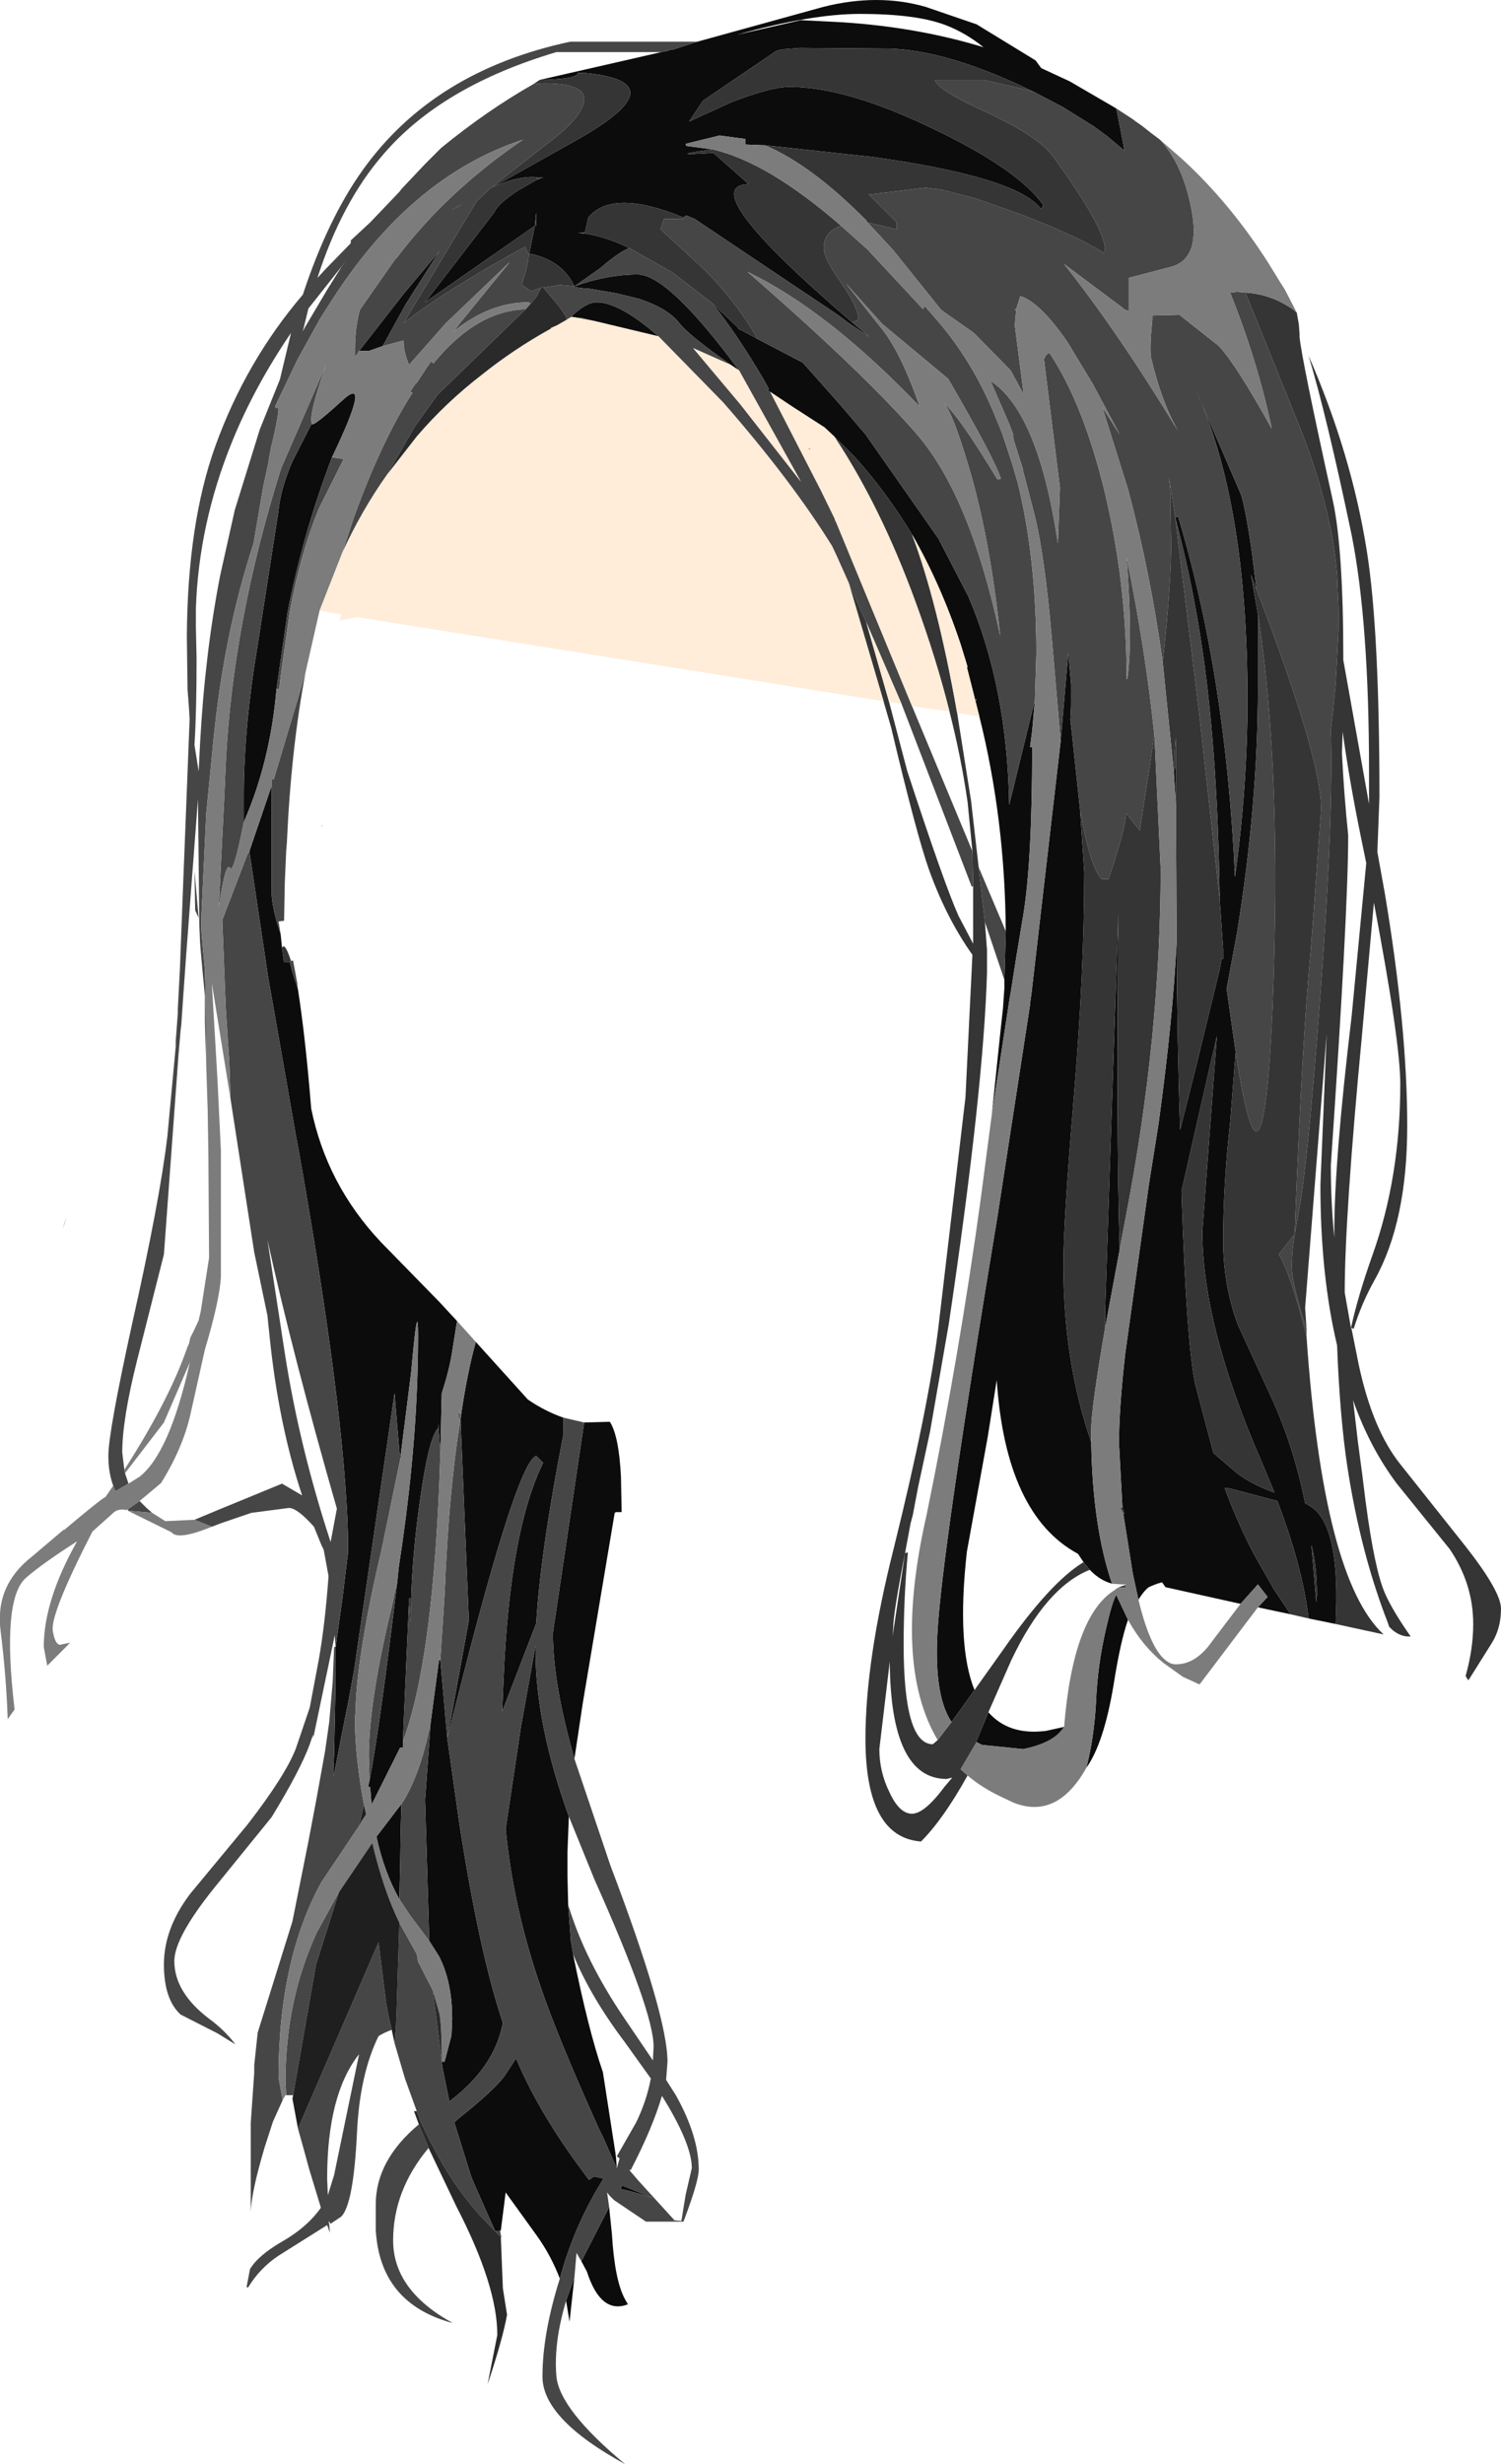 <?xml version="1.0" encoding="UTF-8" standalone="no"?>
<svg xmlns:xlink="http://www.w3.org/1999/xlink" height="177.3px" width="108.05px" xmlns="http://www.w3.org/2000/svg">
  <g transform="matrix(1.0, 0.0, 0.0, 1.0, 54.0, 88.65)">
    <path d="M-3.8 -85.65 L5.25 -88.15 Q9.2 -89.15 12.65 -88.15 L16.3 -86.9 20.55 -84.3 20.95 -83.75 23.0 -82.8 26.35 -80.85 26.45 -80.4 26.95 -77.8 25.7 -78.85 24.75 -79.55 22.5 -80.95 20.5 -82.0 19.45 -82.5 Q13.9 -85.05 10.0 -85.15 L3.55 -85.2 2.35 -85.1 1.9 -85.0 -3.4 -81.4 -4.4 -79.9 -1.35 -81.3 Q1.5 -82.4 2.85 -82.4 6.95 -82.4 13.25 -79.35 19.3 -76.45 21.1 -73.9 L20.95 -73.6 Q19.25 -75.9 8.85 -77.35 L1.05 -78.2 0.9 -78.2 -0.35 -78.25 -0.35 -78.65 -2.2 -78.9 -4.65 -78.3 -4.6 -78.15 -2.7 -77.9 Q-6.35 -77.4 -2.65 -77.65 L-0.1 -75.4 Q-4.15 -75.3 7.35 -65.45 L8.6 -64.4 7.1 -65.4 6.3 -66.0 -4.0 -72.9 -4.6 -73.15 -4.8 -73.0 Q-9.9 -75.1 -11.65 -73.0 L-11.9 -71.9 -11.95 -71.9 -12.4 -71.9 -11.95 -71.85 Q-10.45 -71.65 -8.7 -70.8 -9.4 -70.55 -10.8 -69.35 L-12.65 -68.05 Q-10.3 -68.9 -8.1 -68.9 -5.9 -68.9 -0.8 -62.0 L-1.4 -62.4 Q-4.45 -64.55 -5.1 -65.4 -5.9 -66.45 -8.0 -67.15 L-9.65 -67.55 -11.7 -67.9 -11.95 -67.9 -12.35 -67.95 -12.65 -68.0 -12.65 -68.05 Q-13.55 -69.95 -15.9 -70.4 L-15.5 -72.4 -23.4 -66.9 -18.4 -73.4 Q-18.15 -74.0 -16.7 -74.95 L-15.3 -75.75 -15.25 -75.75 -14.9 -75.9 -15.4 -75.9 Q-16.75 -76.0 -18.6 -75.15 L-12.45 -78.6 Q-5.1 -82.75 -11.9 -83.4 L-12.4 -83.4 Q-12.4 -82.95 -15.15 -82.9 L-6.4 -84.9 -5.95 -85.0 -5.8 -85.05 -5.5 -85.1 -3.8 -85.65 M42.15 28.2 L40.2 27.8 Q39.75 24.05 37.95 19.35 L34.55 18.45 34.15 18.4 Q35.1 20.95 36.25 23.15 L37.7 25.7 38.9 27.5 36.55 27.0 37.25 26.25 36.55 25.35 35.3 26.75 29.9 25.55 29.65 25.2 29.3 25.3 28.8 25.5 28.7 25.55 Q28.35 25.8 27.95 26.45 L27.55 24.6 26.85 20.2 26.95 20.3 26.8 19.8 26.55 15.2 Q26.55 12.75 27.0 8.75 L28.7 -3.4 29.4 -7.8 Q30.45 -15.45 30.7 -20.95 30.75 -13.25 30.95 -7.35 L32.05 -11.7 33.8 -18.9 33.95 -19.7 34.05 -19.65 34.05 -19.9 34.05 -20.35 33.8 -23.95 Q33.65 -35.1 32.4 -42.9 31.7 -47.3 30.6 -51.4 L30.8 -51.5 Q34.25 -40.05 34.9 -25.55 35.8 -32.05 35.8 -38.3 35.8 -52.4 32.1 -60.55 L35.3 -53.15 Q35.6 -52.4 36.1 -49.05 L36.45 -46.25 36.05 -47.3 36.55 -44.45 36.55 -39.15 Q36.55 -30.8 35.05 -21.55 L34.3 -17.5 34.95 -12.95 34.55 -7.9 Q34.05 -3.35 34.05 0.6 34.05 3.8 35.1 6.65 L37.45 11.75 Q39.1 15.3 39.95 19.5 40.3 19.7 40.5 19.85 42.5 21.35 42.15 28.2 M27.2 27.9 Q26.65 29.45 26.15 32.65 25.45 36.8 24.2 38.55 24.75 36.45 24.9 33.8 25.0 31.15 25.65 28.4 26.05 26.65 26.35 26.1 L27.2 27.9 M-33.8 -21.45 L-33.7 -20.45 -33.55 -19.4 -33.15 -19.45 -32.95 -18.7 -32.55 -17.45 Q-32.0 -13.9 -31.6 -8.9 -30.5 -3.45 -26.6 0.7 L-22.35 5.05 -21.1 6.4 -21.45 8.6 Q-21.65 9.9 -22.2 11.6 L-22.3 15.9 -22.45 13.75 -22.45 14.1 Q-23.15 14.75 -23.8 19.55 -24.3 23.05 -24.4 26.35 L-24.55 26.35 -25.0 36.65 -25.0 37.1 -25.2 37.1 -27.25 41.2 -27.35 39.95 -27.5 39.9 -27.4 39.45 Q-26.65 35.6 -25.4 25.15 L-25.3 24.15 Q-24.15 16.75 -23.95 10.3 -23.75 2.75 -24.4 10.05 L-25.2 16.4 -25.6 11.6 -28.5 31.45 -28.9 33.65 -29.45 36.4 -29.95 39.0 -30.0 39.2 -30.0 38.6 -29.95 37.6 -29.85 32.6 -29.85 29.95 -29.35 26.35 -28.95 23.1 -28.95 21.85 Q-29.2 12.7 -32.5 -5.9 L-32.7 -6.95 -33.95 -14.1 -34.7 -18.35 -36.05 -27.4 -34.45 -32.1 -34.45 -24.4 Q-34.4 -23.2 -33.8 -21.45 M-19.75 7.9 L-16.0 12.05 Q-14.75 12.9 -13.45 13.35 L-13.45 14.6 Q-15.1 23.05 -15.4 28.15 L-17.85 34.5 -17.75 32.15 Q-17.3 21.45 -14.9 16.6 L-15.4 16.1 Q-16.9 16.6 -21.8 36.45 L-20.25 27.95 -20.85 13.45 Q-20.4 10.25 -19.75 7.9 M-11.95 13.7 L-10.1 13.65 Q-9.45 14.65 -9.3 17.6 L-9.25 20.15 -9.65 20.15 -9.75 20.2 -12.05 33.9 -12.65 37.9 Q-14.2 32.5 -14.2 28.85 L-11.95 13.7 M-10.15 70.15 L-9.95 72.1 Q-9.75 75.45 -9.0 76.8 L-8.8 77.15 Q-10.75 77.9 -11.75 74.8 L-12.15 74.05 -10.2 70.25 -10.15 70.15 M-12.65 75.2 L-13.0 78.4 -13.25 76.9 -12.65 75.2 M-13.7 75.3 Q-14.35 73.6 -15.4 72.15 L-17.6 69.1 -17.95 71.85 -18.0 71.85 -18.35 71.9 -19.9 68.4 -20.1 67.9 -21.3 64.05 -20.95 63.75 Q-18.45 61.75 -17.7 60.75 L-16.85 59.45 Q-15.35 63.05 -12.45 67.05 L-11.6 68.2 -11.25 67.95 -10.55 68.1 -10.95 68.75 Q-12.75 71.8 -13.7 75.3 M-15.5 -72.4 L-15.4 -72.4 -15.4 -73.35 -15.5 -72.4 M16.8 -85.25 Q15.5 -86.3 14.05 -86.85 11.95 -87.65 7.9 -87.65 4.4 -87.65 -0.95 -86.15 L3.65 -87.2 6.6 -87.05 Q12.05 -86.7 16.8 -85.25 M22.35 -35.3 L22.9 -41.7 23.1 -39.4 23.1 -37.9 23.1 -37.85 23.05 -36.85 23.15 -36.0 23.75 -30.35 24.05 -25.9 Q24.05 -18.65 23.3 -9.7 22.55 -0.75 22.55 2.35 22.55 9.35 24.55 15.1 24.65 21.2 26.05 25.3 25.15 25.05 24.45 24.3 L24.0 23.75 23.6 23.15 Q18.4 20.35 17.75 10.65 L17.1 14.75 15.6 23.0 Q14.85 29.75 16.15 32.95 L14.5 35.25 Q13.1 33.2 13.55 27.85 14.1 21.2 17.8 -1.1 L20.15 -16.35 20.15 -16.45 20.25 -17.15 22.35 -35.3 M26.6 1.25 L25.55 6.9 25.55 5.6 26.5 -22.9 Q26.35 -7.25 26.6 1.25 M22.6 35.6 Q21.9 36.75 19.65 37.2 L16.7 36.9 16.3 36.7 16.25 36.7 16.3 36.6 17.15 34.55 Q18.6 36.2 21.2 35.9 L21.25 35.9 22.6 35.6 M16.5 -37.1 L15.6 -40.65 15.65 -40.65 15.55 -41.0 15.15 -42.3 Q13.7 -46.65 11.65 -50.2 9.8 -53.25 7.55 -55.75 L6.05 -57.25 5.35 -57.9 3.1 -59.35 1.9 -60.15 1.45 -60.45 1.25 -60.55 1.35 -60.65 1.0 -61.3 Q-1.0 -64.7 -2.75 -66.85 L-0.95 -65.15 -0.8 -64.95 -0.65 -64.9 0.55 -64.25 3.8 -62.55 6.55 -59.45 8.3 -57.4 13.55 -49.9 15.7 -45.75 Q18.5 -39.25 18.65 -30.75 L20.5 -38.3 20.3 -36.05 20.15 -34.9 20.3 -34.9 Q20.3 -26.6 19.65 -22.75 L19.15 -19.75 18.75 -17.2 18.7 -16.95 17.4 -8.5 18.05 -14.75 18.2 -16.1 18.3 -17.55 18.3 -17.65 18.3 -18.15 18.4 -21.65 Q18.35 -29.7 16.5 -37.1 M16.25 -38.25 L16.3 -38.25 16.25 -38.4 16.25 -38.25 M30.65 -33.35 L30.65 -30.7 30.5 -33.1 30.55 -33.4 30.65 -33.35 M33.05 -11.75 L31.05 -2.95 Q31.4 8.0 32.05 11.0 L33.35 15.9 35.05 17.35 Q36.1 18.15 37.75 18.75 L36.7 16.25 Q32.55 6.65 32.55 -0.05 L33.6 -14.1 33.05 -11.75 M40.75 26.65 L40.8 26.1 Q40.8 24.0 40.4 22.5 L40.75 26.65 M-28.15 -63.4 L-24.95 -67.5 -22.35 -70.6 -24.8 -66.75 -26.45 -63.75 -27.45 -63.4 -28.15 -63.4 M-31.55 -58.2 Q-31.65 -57.75 -29.4 -59.8 -27.15 -61.9 -30.1 -55.75 -32.2 -50.25 -33.3 -44.6 L-34.1 -39.05 Q-34.55 -33.85 -36.45 -29.5 L-36.45 -31.4 Q-36.45 -36.3 -35.45 -42.25 L-33.95 -51.9 -33.95 -51.95 Q-33.8 -53.35 -33.1 -55.1 L-32.95 -55.45 -31.55 -58.2 M-12.85 -65.85 L-12.85 -65.9 Q-11.8 -66.9 -11.05 -66.9 -9.4 -66.9 -6.6 -64.45 L-11.2 -65.55 -12.2 -65.8 -12.2 -65.75 -12.85 -65.85 M-9.6 67.35 L-9.8 66.9 -10.6 65.1 -10.85 64.6 Q-13.85 57.95 -15.05 54.4 -17.05 48.65 -17.6 42.95 L-16.5 35.6 -15.45 29.75 -15.45 30.1 Q-15.45 35.4 -13.05 42.05 L-13.15 44.6 -13.15 46.35 -13.1 48.4 -12.9 51.1 -12.85 51.3 -12.75 51.95 Q-11.65 57.4 -10.6 60.45 L-9.7 66.25 -9.65 66.65 -9.6 67.35 M-22.4 30.8 L-22.3 30.8 -21.8 36.45 -20.95 42.45 Q-19.5 51.85 -17.8 56.9 -18.4 60.1 -21.65 62.55 L-22.0 60.85 -22.15 60.1 -22.2 59.75 -22.0 59.7 -21.5 57.8 -21.45 56.6 Q-21.45 53.95 -22.4 52.1 L-23.1 51.0 -23.4 40.85 -23.0 35.3 -22.4 30.8 M-25.1 41.15 L-25.15 42.8 -25.2 45.8 -25.25 48.0 Q-26.35 46.05 -26.9 43.5 L-26.4 42.85 -25.45 41.6 -25.1 41.15 M-9.35 68.85 L-9.2 68.6 -7.0 69.5 Q-8.55 69.0 -9.35 68.85" fill="#0c0c0c" fill-rule="evenodd" stroke="none"/>
    <path d="M26.35 -80.85 L27.35 -80.2 27.65 -80.0 27.7 -79.95 28.2 -79.6 28.9 -79.05 29.5 -78.6 Q31.0 -77.0 31.65 -74.15 32.65 -69.9 30.1 -69.4 L27.25 -68.65 27.25 -66.3 Q27.0 -66.3 26.75 -66.55 L22.6 -69.65 Q26.45 -64.8 30.8 -57.65 29.6 -59.75 28.85 -62.95 28.75 -63.7 28.95 -65.65 L28.95 -65.95 30.9 -66.0 33.75 -63.75 Q35.0 -62.4 37.55 -57.8 36.55 -62.6 34.55 -67.6 L35.05 -67.65 35.65 -67.6 39.25 -58.7 Q40.8 -54.95 41.55 -51.65 42.1 -49.35 42.25 -47.2 L42.35 -44.9 42.35 -44.15 42.35 -43.3 42.3 -42.35 42.15 -39.5 41.95 -37.4 41.8 -36.15 Q42.0 -29.85 41.05 -17.1 40.1 -4.4 39.45 -1.25 L39.2 0.15 39.25 -1.25 Q39.75 -13.95 40.35 -20.2 L41.1 -30.35 Q41.2 -33.85 36.45 -46.25 L36.1 -49.05 Q35.6 -52.4 35.3 -53.15 L32.1 -60.55 Q35.8 -52.4 35.8 -38.3 35.8 -32.05 34.9 -25.55 34.25 -40.05 30.8 -51.5 L30.6 -51.4 30.4 -52.75 30.15 -54.3 30.25 -53.2 30.25 -52.55 30.3 -49.4 Q30.3 -46.55 29.7 -41.0 28.8 -47.5 27.2 -53.45 L25.35 -59.35 26.6 -57.4 24.65 -61.05 22.8 -64.1 Q20.85 -66.9 19.45 -67.35 L19.15 -66.4 19.05 -66.4 19.05 -66.35 19.15 -66.35 19.05 -65.25 19.45 -62.15 19.7 -60.25 18.75 -62.0 16.1 -64.7 13.75 -66.35 10.3 -70.65 8.45 -72.65 10.55 -72.15 10.55 -72.65 8.55 -74.65 12.65 -75.15 13.8 -75.0 16.3 -74.35 19.55 -73.2 Q23.8 -71.55 25.45 -70.45 L25.55 -70.65 Q25.55 -72.25 21.8 -77.4 20.75 -78.85 16.95 -80.6 13.45 -82.2 13.3 -82.9 L16.8 -82.9 19.65 -82.25 20.2 -82.1 20.5 -82.0 22.5 -80.95 24.75 -79.55 25.7 -78.85 26.95 -77.8 26.45 -80.4 26.35 -80.85 M40.05 6.95 L40.05 7.5 Q38.9 2.95 38.05 1.6 L39.2 0.15 Q38.85 2.3 39.1 3.5 39.4 5.0 40.05 6.95 M-32.0 -40.3 Q-33.05 -34.75 -33.35 -28.0 L-33.4 -27.4 -33.5 -25.1 -33.55 -22.4 -33.95 -22.35 -33.8 -21.45 Q-34.4 -23.2 -34.45 -24.4 L-34.45 -32.1 -34.45 -32.65 -34.3 -32.55 -32.55 -38.4 -32.0 -40.3 M-33.05 -19.5 L-32.9 -19.55 -32.9 -19.5 -32.85 -19.25 -32.6 -17.9 -32.55 -17.45 -32.95 -18.7 -33.15 -19.45 -33.05 -19.5 M-13.45 13.35 L-11.95 13.7 -14.2 28.85 Q-14.2 32.5 -12.65 37.9 L-10.05 45.6 Q-5.95 56.4 -5.95 59.7 L-6.05 61.0 -5.35 62.1 Q-3.7 65.05 -3.7 67.45 -3.7 68.3 -4.8 71.2 L-4.45 71.2 -7.5 71.2 -9.8 69.65 -10.05 69.4 -10.1 69.35 -10.3 69.1 -10.25 69.45 -10.15 70.15 -10.2 70.25 -12.15 74.05 -12.5 73.45 -12.65 75.2 -13.25 76.9 Q-14.15 79.9 -13.95 82.3 -13.75 84.7 -9.0 88.65 -14.95 85.4 -14.95 82.35 -14.95 79.25 -13.7 75.3 -12.75 71.8 -10.95 68.75 L-10.55 68.1 -11.25 67.95 -11.6 68.2 -12.45 67.05 Q-15.35 63.05 -16.85 59.45 L-17.7 60.75 Q-18.45 61.75 -20.95 63.75 L-21.3 64.05 -20.1 67.9 -19.9 68.4 -18.35 71.9 -18.0 71.85 -17.95 72.15 -17.9 72.35 -17.95 72.3 -18.35 71.9 -19.5 70.7 Q-21.5 68.45 -22.9 65.65 L-23.0 65.5 -23.7 64.05 -24.0 63.25 -24.85 60.9 -25.6 58.35 -25.5 57.3 -25.45 56.1 -25.25 49.7 -24.0 51.95 -23.9 52.5 -22.85 54.55 -22.2 59.65 -22.2 59.75 -22.15 60.1 -22.0 60.85 -21.65 62.55 Q-18.4 60.1 -17.8 56.9 -19.5 51.85 -20.95 42.45 L-21.8 36.45 -22.3 30.8 -22.0 26.15 Q-21.7 18.65 -20.85 13.45 L-21.0 13.35 -20.95 12.75 -20.85 13.45 -20.25 27.95 -21.8 36.45 Q-16.9 16.6 -15.4 16.1 L-14.9 16.6 Q-17.3 21.45 -17.75 32.15 L-17.85 34.5 -15.4 28.15 Q-15.1 23.05 -13.45 14.6 L-13.45 13.35 M-23.15 65.9 Q-25.7 68.95 -25.7 72.55 -25.7 76.15 -21.4 78.5 -26.65 77.1 -26.95 71.8 L-26.95 69.95 Q-26.95 66.8 -23.85 64.2 L-23.15 65.9 M-25.8 57.4 Q-26.35 57.6 -26.75 57.85 -28.1 60.6 -28.3 64.75 -28.55 70.0 -29.45 70.85 L-30.2 71.35 -30.35 71.15 -30.3 71.4 -30.25 72.0 -30.45 71.45 -33.95 73.65 Q-35.3 74.55 -36.15 75.95 L-36.25 75.9 -36.0 74.6 -35.75 74.25 Q-35.05 73.4 -33.55 72.55 -31.85 71.55 -30.9 70.2 L-31.75 67.4 -32.05 66.3 -32.55 64.5 -26.75 51.1 -26.2 55.5 -26.0 56.55 -25.8 57.4 M-32.9 62.1 L-33.4 62.1 -33.45 61.1 Q-33.45 55.3 -31.2 50.4 L-29.6 47.5 -31.25 52.7 -32.9 62.1 M-33.65 62.45 L-34.35 64.0 -34.95 65.85 Q-35.9 69.05 -35.95 70.5 L-35.95 64.1 -35.7 60.5 -35.7 59.95 -35.45 57.6 -32.95 49.6 -31.8 43.85 -31.25 40.95 -31.05 39.85 -30.6 37.35 -30.3 35.25 -30.05 32.35 -29.95 29.85 -29.85 29.85 -29.9 29.0 -31.45 36.4 -31.45 36.15 -31.6 36.55 -31.7 36.85 Q-32.4 38.75 -34.45 42.1 L-38.55 47.15 Q-41.45 50.75 -41.45 52.45 -41.45 54.7 -38.95 56.6 -37.85 57.4 -37.05 58.45 L-38.35 57.65 -41.0 56.3 Q-42.2 55.2 -42.2 52.7 -42.2 50.1 -40.3 47.6 L-36.2 42.65 Q-33.45 39.1 -32.7 37.15 L-31.7 34.2 -31.05 30.75 Q-30.6 28.2 -30.35 24.75 L-30.7 22.85 -30.85 22.55 -31.4 21.2 Q-32.6 19.85 -33.2 19.85 L-35.9 20.2 -38.1 20.95 -38.75 21.2 -40.0 20.7 -38.2 19.95 -36.25 19.15 -33.7 18.1 -32.25 18.95 Q-33.95 13.85 -34.6 7.45 L-34.75 6.0 -35.7 1.45 -37.4 -9.55 -37.5 -12.4 -37.55 -13.05 -37.75 -16.15 -38.0 -22.45 -36.2 -27.15 -36.05 -27.4 -34.7 -18.35 -33.95 -14.1 -32.7 -6.95 -32.5 -5.9 Q-29.2 12.7 -28.95 21.85 L-28.95 23.1 -29.35 26.35 -29.85 29.95 -29.85 32.6 -29.95 37.6 -30.0 38.6 -30.0 39.2 -29.95 39.0 -29.45 36.4 -28.9 33.65 -28.5 31.45 -25.6 11.6 -25.2 16.4 -26.5 22.7 Q-28.25 30.15 -28.4 34.15 L-28.4 34.35 -28.45 35.1 -28.45 35.35 Q-28.4 38.0 -27.8 41.2 L-28.05 42.3 -28.2 42.8 -30.85 46.75 Q-33.95 52.35 -33.95 60.85 L-33.65 62.45 M-45.85 18.25 Q-46.2 17.3 -46.2 16.1 -46.2 14.4 -44.5 6.65 -42.5 -2.25 -41.95 -6.9 L-41.35 -13.35 -41.35 -13.75 -41.2 -15.75 -41.2 -16.05 -41.05 -18.9 -40.85 -24.15 -40.35 -36.9 -40.4 -37.75 -40.5 -39.05 -40.55 -42.85 Q-40.5 -51.0 -38.5 -56.55 -36.3 -62.65 -32.2 -67.45 -30.4 -72.9 -27.9 -76.4 -22.8 -83.55 -12.95 -85.65 L-3.8 -85.65 -5.5 -85.1 -5.8 -85.05 -6.4 -84.9 -13.95 -84.9 Q-22.2 -82.45 -26.4 -77.55 -29.4 -74.1 -31.15 -68.65 L-30.6 -69.25 -28.75 -71.15 -28.75 -71.35 -27.35 -72.65 -25.25 -74.85 -25.1 -75.05 -23.4 -76.85 -22.25 -78.0 Q-18.95 -80.7 -15.6 -82.6 L-14.85 -82.65 Q-11.95 -82.65 -11.95 -81.55 -11.95 -80.25 -14.75 -78.2 L-18.65 -75.15 -19.7 -74.15 -24.95 -65.4 Q-22.05 -67.7 -16.2 -70.9 L-15.95 -70.35 -15.9 -70.4 -15.95 -70.3 Q-15.95 -69.65 -16.45 -68.15 L-15.75 -67.7 -15.05 -67.95 -15.35 -67.35 -15.7 -66.9 -15.8 -66.8 -15.95 -66.9 Q-18.75 -66.9 -21.35 -64.8 L-20.85 -65.45 -17.3 -69.8 -21.9 -65.4 -24.55 -62.4 Q-24.95 -63.3 -24.95 -64.15 L-26.45 -63.75 -24.8 -66.75 -22.35 -70.6 -24.95 -67.5 -28.15 -63.4 -28.3 -63.15 -28.45 -63.0 -28.45 -63.15 -28.45 -63.4 Q-28.45 -65.05 -28.1 -66.35 L-25.55 -70.0 -25.4 -70.15 Q-21.8 -74.9 -16.35 -78.6 -24.5 -75.95 -30.3 -66.75 L-30.75 -66.05 -31.0 -65.65 -32.6 -62.75 -34.2 -59.4 -34.1 -59.25 Q-33.7 -59.85 -34.4 -56.8 L-34.45 -56.65 -34.65 -55.6 -34.65 -55.5 -34.95 -54.1 -35.05 -53.65 -35.75 -49.55 Q-37.9 -43.0 -38.65 -35.25 L-39.15 -30.15 -39.5 -22.8 -39.5 -22.4 -39.5 -21.7 -39.45 -21.05 -39.4 -20.5 -39.25 -18.9 -39.2 -17.0 -39.15 -11.85 -39.25 -15.2 -39.25 -17.0 -39.4 -18.55 -39.55 -20.2 -39.6 -20.85 -39.65 -22.05 -39.75 -31.15 -40.6 -19.9 -40.8 -17.1 -40.95 -14.9 -41.0 -14.5 -41.15 -12.75 -42.2 1.6 -44.15 9.3 Q-45.2 13.5 -45.2 15.85 L-45.05 17.1 -45.0 17.35 -44.75 18.1 -45.7 18.65 -45.85 18.25 M-15.4 -75.9 L-14.9 -75.9 -15.25 -75.75 -15.3 -75.75 -15.4 -75.9 M-15.5 -72.4 L-15.4 -73.35 -15.4 -72.4 -15.5 -72.4 M-12.65 -68.05 L-12.65 -68.0 -12.35 -67.95 -11.95 -67.9 -11.7 -67.9 -9.65 -67.55 -8.0 -67.15 Q-5.9 -66.45 -5.1 -65.4 -4.45 -64.55 -1.4 -62.4 L-4.1 -63.6 -0.7 -59.55 3.65 -54.0 -0.8 -62.0 Q-5.9 -68.9 -8.1 -68.9 -10.3 -68.9 -12.65 -68.05 L-10.8 -69.35 Q-9.4 -70.55 -8.7 -70.8 L-5.6 -69.05 -2.75 -66.85 Q-1.0 -64.7 1.0 -61.3 L1.35 -60.65 1.25 -60.55 1.45 -60.45 5.1 -53.35 6.1 -51.3 6.1 -51.25 6.2 -51.05 11.65 -37.85 16.0 -27.4 16.05 -24.9 15.95 -24.85 10.9 -38.0 8.35 -43.9 7.1 -46.7 6.25 -48.6 5.9 -49.35 Q2.95 -54.1 -1.95 -59.7 L-6.6 -64.45 Q-9.4 -66.9 -11.05 -66.9 -11.8 -66.9 -12.85 -65.9 L-12.85 -65.85 -12.95 -65.8 -13.2 -65.65 -13.3 -65.95 -13.35 -66.0 -13.75 -66.6 -14.85 -67.9 -14.9 -67.95 -13.7 -68.15 -12.65 -68.05 M-11.95 -71.85 L-12.4 -71.9 -11.95 -71.9 -11.95 -71.85 M-4.8 -73.0 L-4.6 -73.15 -4.0 -72.9 6.3 -66.0 7.1 -65.4 8.6 -64.4 7.35 -65.45 7.8 -65.65 Q7.8 -66.5 6.55 -68.3 5.3 -70.05 5.3 -70.8 5.3 -72.0 6.55 -72.4 L8.45 -70.7 12.45 -66.4 12.55 -66.65 13.55 -65.5 Q15.9 -62.75 17.45 -59.15 L18.15 -57.45 18.9 -55.15 19.25 -53.95 Q20.6 -48.5 20.6 -41.65 L20.5 -38.3 18.65 -30.75 Q18.5 -39.25 15.7 -45.75 L13.55 -49.9 8.3 -57.4 6.55 -59.45 3.8 -62.55 0.55 -64.25 Q-1.0 -66.95 -3.35 -69.3 L-6.45 -72.15 -6.2 -72.9 -4.8 -72.9 -4.8 -73.0 M22.35 -35.3 L21.7 -42.9 Q21.2 -48.6 20.5 -51.5 L19.85 -54.0 19.65 -54.75 19.65 -54.85 19.0 -56.9 18.9 -57.35 18.95 -57.35 18.65 -58.15 17.3 -61.25 Q20.75 -59.0 22.15 -49.55 L22.3 -53.55 21.15 -62.8 Q21.3 -63.2 21.55 -63.25 23.95 -59.65 25.5 -53.35 27.1 -46.7 27.1 -39.8 L27.15 -39.8 Q27.55 -42.5 27.1 -48.55 28.45 -41.95 29.1 -35.75 L28.05 -28.9 27.05 -30.15 Q27.05 -29.1 25.8 -25.4 L25.3 -25.4 Q24.5 -26.2 23.75 -30.35 L23.15 -36.0 23.05 -36.85 23.1 -37.85 23.1 -37.9 23.1 -39.4 22.9 -41.7 22.35 -35.3 M27.05 25.35 L27.05 25.6 26.45 25.6 26.8 25.45 27.0 25.4 27.05 25.35 M18.05 -54.2 Q17.6 -55.65 14.25 -61.4 L9.5 -65.35 6.9 -68.25 9.35 -65.15 Q10.8 -63.45 12.2 -59.4 5.6 -66.3 -0.2 -69.1 8.2 -61.8 12.05 -57.35 15.85 -52.9 18.0 -42.9 17.25 -50.1 15.65 -55.35 14.55 -59.0 13.95 -59.65 15.05 -58.7 17.8 -54.15 L18.05 -54.2 M26.65 -62.9 L26.65 -62.85 26.65 -62.9 M34.95 -12.95 L34.3 -17.5 35.05 -21.55 Q36.55 -30.8 36.55 -39.15 L36.55 -44.45 Q38.3 -33.25 37.6 -16.1 36.9 -0.15 34.95 -12.95 M18.4 -21.65 L18.3 -18.15 16.9 -22.3 16.45 -26.25 18.4 -21.65 M33.8 -23.95 L32.35 -37.1 30.6 -51.4 Q31.7 -47.3 32.4 -42.9 33.65 -35.1 33.8 -23.95 M-32.05 -65.1 L-30.45 -67.8 -29.45 -69.4 -29.05 -69.95 -29.35 -69.55 -31.8 -66.45 -32.2 -64.8 -32.05 -65.1 M-30.1 -55.75 L-29.45 -55.65 -29.25 -55.65 -31.05 -52.05 Q-32.4 -48.75 -33.15 -44.6 L-33.8 -40.0 -33.9 -39.1 -34.1 -39.05 -33.3 -44.6 Q-32.2 -50.25 -30.1 -55.75 M-36.45 -29.5 Q-37.2 -25.7 -37.45 -26.2 -37.75 -26.7 -38.25 -23.4 L-37.85 -31.4 -37.8 -32.55 -37.75 -33.7 Q-37.25 -43.9 -33.75 -55.0 L-33.85 -54.75 -30.55 -62.35 Q-31.8 -58.75 -31.55 -58.2 L-32.95 -55.45 -33.1 -55.1 Q-33.8 -53.35 -33.95 -51.95 L-33.95 -51.9 -35.45 -42.25 Q-36.45 -36.3 -36.45 -31.4 L-36.45 -29.5 M-33.85 -61.35 L-33.05 -64.7 Q-35.7 -60.8 -37.3 -56.85 -39.7 -50.95 -39.9 -44.85 L-39.9 -43.55 -39.85 -41.3 -39.85 -41.15 Q-39.85 -37.45 -40.0 -35.05 L-39.7 -33.15 -39.6 -35.15 Q-39.25 -41.6 -38.15 -47.25 L-37.1 -51.95 -35.3 -57.75 -33.85 -61.35 M-16.15 -66.4 L-17.2 -65.4 -17.55 -65.05 -22.5 -60.25 -24.15 -57.95 -26.1 -54.55 Q-27.95 -51.95 -29.35 -48.9 L-28.55 -51.35 Q-26.55 -56.9 -24.3 -60.4 L-24.45 -60.45 -24.45 -60.5 -24.05 -61.1 -24.0 -61.1 -23.25 -62.25 -22.95 -62.65 -22.8 -62.5 Q-19.7 -66.3 -16.15 -66.4 M-21.45 -73.6 L-21.4 -73.55 -20.75 -73.95 -21.45 -73.6 M-25.4 25.15 Q-26.65 35.6 -27.4 39.45 L-27.45 37.7 Q-27.45 34.25 -26.15 28.45 L-25.7 26.55 -25.6 26.0 -25.4 25.15 M-25.0 36.65 L-24.55 26.35 -24.45 28.1 -24.4 26.35 Q-24.3 23.05 -23.8 19.55 -23.15 14.75 -22.45 14.1 L-22.45 13.75 -22.3 15.9 Q-22.75 30.65 -25.0 36.65 M-39.7 -22.6 L-39.95 -23.15 -40.0 -26.0 -39.7 -22.6 M-43.95 19.35 L-43.45 19.85 -43.05 20.2 -44.75 20.05 -44.8 19.95 -43.95 19.35 M-33.5 8.7 Q-32.45 15.45 -30.2 22.3 L-29.75 19.9 Q-32.95 8.75 -34.75 0.55 L-33.5 8.7 M-13.05 42.05 Q-15.45 35.4 -15.45 30.1 L-15.45 29.75 -16.5 35.6 -17.6 42.95 Q-17.05 48.65 -15.05 54.4 -13.85 57.95 -10.85 64.6 L-10.6 65.1 -9.8 66.9 -9.6 67.35 -9.4 66.65 -9.6 66.5 -8.2 64.05 Q-7.45 62.5 -7.15 60.9 L-9.05 58.25 Q-11.5 55.0 -12.75 51.95 L-12.85 51.3 -12.9 51.1 -13.1 48.4 Q-11.9 52.4 -9.0 56.65 L-7.0 59.6 -6.95 58.6 Q-6.95 56.1 -11.2 46.6 L-13.05 42.05 M-23.0 35.3 L-23.4 40.85 -23.1 51.0 -24.45 49.2 -25.25 48.0 -25.2 45.8 -25.15 42.8 -25.1 41.15 Q-23.75 39.1 -23.0 35.3 M-4.65 69.3 L-4.2 67.35 Q-4.2 65.6 -6.35 62.15 -7.0 64.4 -8.6 67.5 L-8.7 67.45 -8.65 67.55 -8.0 68.3 -5.45 71.1 -6.05 71.05 -4.95 71.15 -4.65 69.3 M-9.35 68.85 Q-8.55 69.0 -7.0 69.5 L-9.2 68.6 -9.35 68.85 M-30.4 69.3 L-29.95 67.85 -28.15 59.15 Q-30.45 62.05 -30.45 68.1 L-30.4 69.3" fill="#464646" fill-rule="evenodd" stroke="none"/>
    <path d="M39.35 -66.15 L39.5 -65.3 39.55 -64.6 39.55 -64.4 Q39.7 -62.8 41.95 -52.6 42.7 -49.15 42.7 -41.15 L44.55 -30.8 44.55 -33.15 Q44.55 -43.85 43.3 -50.15 41.5 -58.75 40.2 -63.05 43.3 -55.95 44.4 -48.95 45.3 -43.25 45.3 -31.3 L45.15 -27.35 45.7 -24.3 Q47.3 -14.7 47.3 -7.65 47.3 -0.75 44.95 3.45 44.0 5.15 43.45 6.95 L43.25 6.9 43.3 7.0 43.35 7.25 43.8 9.5 Q44.8 14.2 46.8 16.7 L51.45 22.55 Q54.05 25.85 54.05 27.1 54.05 28.5 53.4 29.55 L51.8 32.1 51.7 32.25 51.5 31.95 Q52.05 30.0 52.05 28.2 52.05 25.3 50.35 22.8 L46.55 18.1 Q44.6 15.5 43.4 12.1 L43.75 15.1 44.05 17.35 44.3 19.35 Q44.95 24.3 45.7 26.0 46.25 27.25 47.55 29.1 46.7 29.15 46.0 28.4 L45.9 28.1 Q43.95 23.1 43.0 16.95 42.45 13.35 42.25 8.15 41.05 3.1 41.05 -3.4 L41.5 -14.25 39.95 5.45 40.05 6.95 Q39.4 5.0 39.1 3.5 38.85 2.3 39.2 0.15 L39.45 -1.25 Q40.1 -4.4 41.05 -17.1 42.0 -29.85 41.8 -36.15 L41.95 -37.4 42.15 -39.5 42.3 -42.35 42.35 -43.3 42.35 -44.15 42.35 -44.9 42.25 -47.2 Q42.1 -49.35 41.55 -51.65 40.8 -54.95 39.25 -58.7 L35.65 -67.6 Q37.2 -67.5 38.5 -66.75 L39.0 -66.45 39.35 -66.15 M40.05 7.5 Q41.25 24.95 45.6 28.95 L42.15 28.2 Q42.5 21.35 40.5 19.85 40.3 19.7 39.95 19.5 39.1 15.3 37.45 11.75 L35.1 6.65 Q34.05 3.8 34.05 0.6 34.05 -3.35 34.55 -7.9 L34.95 -12.95 Q36.9 -0.15 37.6 -16.1 38.3 -33.25 36.55 -44.45 L36.05 -47.3 36.45 -46.25 Q41.2 -33.85 41.1 -30.35 L40.35 -20.2 Q39.75 -13.95 39.25 -1.25 L39.2 0.15 38.05 1.6 Q38.9 2.95 40.05 7.5 M40.2 27.8 L38.9 27.5 37.7 25.7 36.25 23.15 Q35.1 20.95 34.15 18.4 L34.55 18.45 37.95 19.35 Q39.75 24.05 40.2 27.8 M15.65 39.1 Q13.9 42.25 12.3 43.85 8.3 43.55 8.3 36.45 8.3 30.8 10.35 22.7 12.85 12.6 13.55 6.85 L15.5 -9.7 16.0 -19.95 Q14.15 -22.55 12.9 -26.0 12.0 -28.5 10.15 -36.3 L9.6 -38.2 7.1 -46.7 8.35 -43.9 10.0 -38.15 11.3 -33.2 Q13.95 -25.1 15.0 -22.75 L16.05 -20.75 16.05 -24.55 16.05 -24.9 16.0 -27.4 15.65 -30.95 Q15.2 -34.1 14.35 -37.45 13.4 -41.25 11.9 -45.35 9.4 -52.2 6.05 -57.25 L7.55 -55.75 Q9.8 -53.25 11.65 -50.2 13.5 -45.3 14.9 -37.35 L15.9 -31.05 16.45 -26.25 16.9 -22.3 17.05 -20.3 17.05 -19.1 17.05 -18.65 Q16.8 -10.2 14.3 6.6 L12.95 14.35 12.1 18.3 11.7 20.4 11.55 20.95 11.15 23.1 11.35 23.05 11.35 23.1 Q11.05 26.25 11.05 29.7 11.05 36.85 13.15 36.85 L13.5 36.55 14.5 35.25 16.15 32.95 18.25 30.0 Q21.6 25.2 24.0 23.75 L24.45 24.3 Q21.3 25.55 18.8 30.8 L17.15 34.55 16.3 36.6 16.25 36.7 16.3 36.7 15.15 38.65 15.65 39.1 M-33.7 -20.45 Q-33.5 -20.9 -33.05 -19.5 L-33.15 -19.45 -33.55 -19.4 -33.7 -20.45 M-15.15 -82.9 Q-12.4 -82.95 -12.4 -83.4 L-11.9 -83.4 Q-5.1 -82.75 -12.45 -78.6 L-18.6 -75.15 Q-16.75 -76.0 -15.4 -75.9 L-15.3 -75.75 -16.7 -74.95 Q-18.15 -74.0 -18.4 -73.4 L-23.4 -66.9 -15.5 -72.4 -15.9 -70.4 Q-13.55 -69.95 -12.65 -68.05 L-13.7 -68.15 -14.9 -67.95 -15.0 -68.05 -15.05 -67.95 -15.75 -67.7 -16.45 -68.15 Q-15.95 -69.65 -15.95 -70.3 L-15.9 -70.4 -15.95 -70.35 -16.2 -70.9 Q-22.05 -67.7 -24.95 -65.4 L-19.7 -74.15 -18.65 -75.15 -14.75 -78.2 Q-11.95 -80.25 -11.95 -81.55 -11.95 -82.65 -14.85 -82.65 L-15.6 -82.6 -15.15 -82.9 M-8.7 -70.8 Q-10.45 -71.65 -11.95 -71.85 L-11.95 -71.9 -11.9 -71.9 -11.65 -73.0 Q-9.9 -75.1 -4.8 -73.0 L-4.8 -72.9 -6.2 -72.9 -6.45 -72.15 -3.35 -69.3 Q-1.0 -66.95 0.55 -64.25 L-0.65 -64.9 -0.8 -64.95 -0.95 -65.15 -2.75 -66.85 -5.6 -69.05 -8.7 -70.8 M7.35 -65.45 Q-4.15 -75.3 -0.1 -75.4 L-2.65 -77.65 Q-6.35 -77.4 -2.7 -77.9 1.25 -77.0 6.55 -72.4 5.3 -72.0 5.3 -70.8 5.3 -70.05 6.55 -68.3 7.8 -66.5 7.8 -65.65 L7.35 -65.45 M1.05 -78.2 L8.85 -77.35 Q19.25 -75.9 20.95 -73.6 L21.1 -73.9 Q19.3 -76.45 13.25 -79.35 6.95 -82.4 2.85 -82.4 1.5 -82.4 -1.35 -81.3 L-4.4 -79.9 -3.4 -81.4 1.9 -85.0 2.35 -85.1 3.55 -85.2 10.0 -85.15 Q13.9 -85.05 19.45 -82.5 L20.5 -82.0 20.2 -82.1 19.65 -82.25 16.8 -82.9 13.3 -82.9 Q13.45 -82.2 16.95 -80.6 20.75 -78.85 21.8 -77.4 25.55 -72.25 25.55 -70.65 L25.45 -70.45 Q23.8 -71.55 19.55 -73.2 L16.3 -74.35 13.8 -75.0 12.65 -75.15 8.55 -74.65 10.55 -72.65 10.55 -72.15 8.45 -72.65 8.3 -72.65 8.4 -72.7 8.4 -72.75 Q4.4 -76.8 1.05 -78.2 M29.7 -41.0 Q30.3 -46.55 30.3 -49.4 L30.25 -52.55 30.25 -53.2 30.15 -54.3 30.4 -52.75 30.6 -51.4 32.35 -37.1 33.8 -23.95 34.05 -20.35 34.05 -19.9 34.05 -19.65 33.95 -19.7 33.8 -18.9 32.05 -11.7 30.95 -7.35 Q30.75 -13.25 30.7 -20.95 L30.65 -30.45 30.65 -30.7 30.65 -33.35 30.65 -34.25 30.65 -34.4 30.65 -35.15 30.65 -35.6 30.65 -35.9 30.65 -35.6 30.6 -35.15 30.55 -34.25 30.55 -34.0 30.55 -33.75 30.55 -33.4 30.5 -33.1 29.7 -41.0 M23.75 -30.35 Q24.5 -26.2 25.3 -25.4 L25.8 -25.4 Q27.05 -29.1 27.05 -30.15 L28.05 -28.9 29.1 -35.75 29.55 -26.15 Q29.55 -14.1 27.05 -1.15 L26.6 1.25 Q26.35 -7.25 26.5 -22.9 L25.55 5.6 25.55 6.9 Q24.55 12.7 24.55 14.2 L24.55 15.1 Q22.55 9.35 22.55 2.35 22.55 -0.75 23.3 -9.7 24.05 -18.65 24.05 -25.9 L23.75 -30.35 M42.65 -36.0 L42.6 -34.45 Q42.75 -31.45 43.05 -28.55 43.05 -23.05 41.8 -4.8 41.8 -2.15 42.05 0.4 L42.05 -0.05 Q42.05 -5.1 43.3 -15.55 L44.35 -26.55 43.95 -28.5 Q43.15 -32.4 42.65 -36.0 M26.8 19.8 L26.95 20.3 26.85 20.2 26.65 19.85 26.8 19.8 M33.05 -11.75 L33.6 -14.1 32.55 -0.05 Q32.55 6.65 36.7 16.25 L37.75 18.75 Q36.1 18.15 35.05 17.35 L33.35 15.9 32.05 11.0 Q31.4 8.0 31.05 -2.95 L33.05 -11.75 M44.05 -14.25 Q42.8 -1.1 42.8 4.35 L43.25 6.9 Q43.75 4.6 44.8 1.65 46.8 -3.95 46.8 -10.65 46.8 -13.7 44.9 -23.7 L44.05 -14.25 M14.55 39.25 L14.15 39.35 Q10.1 39.35 10.05 30.9 L9.3 37.2 Q9.3 38.85 10.05 40.35 10.75 41.85 11.65 41.85 12.55 41.85 14.0 39.9 L14.55 39.25 M40.75 26.65 L40.4 22.5 Q40.8 24.0 40.8 26.1 L40.75 26.65 M4.35 -56.35 L4.15 -56.3 4.3 -56.4 4.35 -56.35 M-30.85 -29.25 L-30.8 -29.25 -30.85 -29.25 -30.8 -29.25 -30.85 -29.2 -30.85 -29.25 M10.3 28.45 L10.25 29.1 11.15 23.1 Q10.3 27.45 10.3 28.45" fill="#353535" fill-rule="evenodd" stroke="none"/>
    <path d="M29.5 -78.6 L31.05 -77.25 Q34.6 -74.0 37.35 -69.65 L38.15 -68.35 38.5 -67.8 39.35 -66.15 39.0 -66.45 38.5 -66.75 Q37.2 -67.5 35.65 -67.6 L35.05 -67.65 34.55 -67.6 Q36.55 -62.6 37.55 -57.8 35.0 -62.4 33.75 -63.75 L30.9 -66.0 28.95 -65.95 28.95 -65.65 Q28.75 -63.7 28.85 -62.95 29.6 -59.75 30.8 -57.65 26.45 -64.8 22.6 -69.65 L26.75 -66.55 Q27.0 -66.3 27.25 -66.3 L27.25 -68.65 30.1 -69.4 Q32.65 -69.9 31.65 -74.15 31.0 -77.0 29.5 -78.6 M36.55 27.0 L32.35 32.55 31.15 32.0 29.75 31.0 Q28.25 29.8 27.2 27.9 L26.35 26.1 Q26.05 26.65 25.65 28.4 25.0 31.15 24.9 33.8 24.75 36.45 24.2 38.55 22.1 42.3 18.95 41.05 L18.0 40.6 Q16.65 39.95 15.65 39.1 L15.15 38.65 16.3 36.7 16.7 36.9 19.65 37.2 Q21.9 36.75 22.6 35.6 23.25 27.6 26.25 25.75 L26.45 25.6 27.05 25.6 27.05 25.35 26.75 25.35 26.05 25.3 Q24.65 21.2 24.55 15.1 L24.55 14.2 Q24.55 12.7 25.55 6.9 L26.6 1.25 27.05 -1.15 Q29.55 -14.1 29.55 -26.15 L29.1 -35.75 Q28.45 -41.95 27.1 -48.55 27.55 -42.5 27.15 -39.8 L27.1 -39.8 Q27.1 -46.7 25.5 -53.35 23.95 -59.65 21.55 -63.25 21.3 -63.2 21.15 -62.8 L22.3 -53.55 22.15 -49.55 Q20.75 -59.0 17.3 -61.25 L18.65 -58.15 18.95 -57.35 18.9 -57.35 19.0 -56.9 19.65 -54.85 19.65 -54.75 19.85 -54.0 20.5 -51.5 Q21.2 -48.6 21.7 -42.9 L22.35 -35.3 20.25 -17.15 20.15 -16.45 20.15 -16.35 17.8 -1.1 Q14.1 21.2 13.55 27.85 13.1 33.2 14.5 35.25 L13.5 36.55 Q10.25 31.1 12.7 20.35 15.05 8.9 16.6 -2.4 L17.4 -8.5 18.7 -16.95 18.75 -17.2 19.15 -19.75 19.65 -22.75 Q20.3 -26.6 20.3 -34.9 L20.15 -34.9 20.3 -36.05 20.5 -38.3 20.6 -41.65 Q20.6 -48.5 19.25 -53.95 L18.9 -55.15 18.15 -57.45 17.45 -59.15 Q15.9 -62.75 13.55 -65.5 L12.55 -66.65 12.45 -66.4 8.45 -70.7 6.55 -72.4 Q1.25 -77.0 -2.7 -77.9 L-4.6 -78.15 -4.65 -78.3 -2.2 -78.9 -0.35 -78.65 -0.35 -78.25 0.9 -78.2 1.05 -78.2 Q4.4 -76.8 8.4 -72.75 L8.4 -72.7 8.3 -72.65 8.45 -72.65 10.3 -70.65 13.75 -66.35 16.1 -64.7 18.75 -62.0 19.7 -60.25 19.45 -62.15 19.05 -65.25 19.15 -66.35 19.05 -66.35 19.05 -66.4 19.15 -66.4 19.45 -67.35 Q20.85 -66.9 22.8 -64.1 L24.65 -61.05 26.6 -57.4 25.35 -59.35 27.2 -53.45 Q28.8 -47.5 29.7 -41.0 L30.5 -33.1 30.65 -30.7 30.65 -30.45 30.7 -20.95 Q30.45 -15.45 29.4 -7.8 L28.7 -3.4 27.0 8.75 Q26.55 12.75 26.55 15.2 L26.8 19.8 26.65 19.85 26.85 20.2 27.55 24.6 27.95 26.45 Q28.8 29.95 29.9 30.8 30.25 31.1 30.65 31.1 32.1 31.1 33.25 29.45 L35.3 26.75 36.55 25.35 37.25 26.25 36.55 27.0 M-31.0 -44.7 L-32.0 -40.3 -32.55 -38.4 -34.3 -32.55 -34.45 -32.65 -34.45 -32.1 -36.05 -27.4 -36.2 -27.15 -38.0 -22.45 -37.75 -16.15 -37.55 -13.05 -37.5 -12.4 -37.4 -9.55 -38.75 -17.9 -38.35 -11.05 -38.1 -5.9 -38.1 -2.45 -38.1 3.25 Q-38.2 4.95 -39.25 8.45 L-40.3 13.15 Q-40.85 15.55 -42.4 18.05 L-43.95 19.35 -44.8 19.95 -44.9 20.0 -44.75 20.05 -43.05 20.2 -42.1 20.8 -40.0 20.7 -38.75 21.2 Q-41.2 22.2 -41.65 21.6 L-44.9 20.0 Q-45.55 19.85 -45.95 20.3 L-47.35 21.55 Q-50.4 27.5 -50.2 28.7 -50.0 29.9 -49.5 29.65 L-48.95 29.55 -50.6 31.2 -50.85 29.85 Q-50.85 26.5 -48.45 22.25 -50.95 23.85 -52.1 24.85 -53.9 26.35 -52.95 34.35 L-53.45 35.05 -53.45 34.95 Q-53.55 32.0 -53.95 28.75 -54.4 25.45 -51.7 23.35 L-49.4 21.4 -49.4 21.45 Q-46.85 19.3 -46.4 19.05 L-45.85 18.25 -45.7 18.65 -44.75 18.1 -43.95 17.6 Q-41.8 15.9 -40.35 9.45 L-40.3 9.3 -42.2 13.7 -45.0 17.35 -45.05 17.1 Q-41.8 12.05 -40.5 8.25 L-40.4 8.05 -40.3 7.6 -40.0 7.0 -39.7 6.35 -39.55 5.7 -38.95 1.85 -39.0 -5.6 -39.05 -8.75 -39.15 -11.85 -39.2 -17.0 -39.25 -18.9 -39.4 -20.5 -39.45 -21.05 -39.5 -21.7 -39.5 -22.4 -39.5 -22.8 -39.15 -30.15 -38.65 -35.25 Q-37.9 -43.0 -35.75 -49.55 L-35.05 -53.65 -34.95 -54.1 -34.65 -55.5 -34.65 -55.6 -34.45 -56.65 -34.4 -56.8 Q-33.7 -59.85 -34.1 -59.25 L-34.2 -59.4 -32.6 -62.75 -31.0 -65.65 -30.75 -66.05 -30.3 -66.75 Q-24.5 -75.95 -16.35 -78.6 -21.8 -74.9 -25.4 -70.15 L-25.55 -70.0 -28.1 -66.35 Q-28.45 -65.05 -28.45 -63.4 L-28.45 -63.15 -28.45 -63.0 -28.3 -63.15 -28.15 -63.4 -27.45 -63.4 -26.45 -63.75 -24.95 -64.15 Q-24.95 -63.3 -24.55 -62.4 L-21.9 -65.4 -17.3 -69.8 -20.85 -65.45 -21.35 -64.8 Q-18.75 -66.9 -15.95 -66.9 L-15.8 -66.8 -16.15 -66.4 Q-19.7 -66.3 -22.8 -62.5 L-22.95 -62.65 -23.25 -62.25 -24.0 -61.1 -24.05 -61.1 -24.45 -60.5 -24.45 -60.45 -24.3 -60.4 Q-26.55 -56.9 -28.55 -51.35 L-29.35 -48.9 -31.0 -44.7 M-21.1 6.4 L-19.75 7.9 Q-20.4 10.25 -20.85 13.45 L-20.95 12.75 -21.0 13.35 -20.85 13.45 Q-21.7 18.65 -22.0 26.15 L-22.3 30.8 -22.4 30.8 -23.0 35.3 Q-23.75 39.1 -25.1 41.15 L-25.45 41.6 -26.4 42.85 -26.9 43.5 Q-26.35 46.05 -25.25 48.0 L-24.45 49.2 -23.1 51.0 -22.4 52.1 Q-21.45 53.95 -21.45 56.6 L-21.5 57.8 -22.0 59.7 -22.2 59.65 Q-22.2 57.4 -22.35 56.3 L-22.85 54.55 -23.9 52.5 -24.0 51.95 -25.25 49.7 Q-26.4 47.35 -27.2 43.95 L-29.6 47.5 -31.2 50.4 Q-33.45 55.3 -33.45 61.1 L-33.4 62.1 -33.45 62.1 -33.65 62.45 -33.95 60.85 Q-33.95 52.35 -30.85 46.75 L-28.2 42.8 -27.95 42.35 -27.65 41.9 -27.8 41.2 Q-28.4 38.0 -28.45 35.35 L-28.45 35.1 -28.4 34.35 -28.4 34.15 Q-28.25 30.15 -26.5 22.7 L-25.2 16.4 -24.4 10.05 Q-23.75 2.75 -23.95 10.3 -24.15 16.75 -25.3 24.15 L-25.4 25.15 -25.6 26.0 -25.7 26.55 -26.15 28.45 Q-27.45 34.25 -27.45 37.7 L-27.4 39.45 -27.5 39.9 -27.35 39.95 -27.25 41.2 -25.2 37.1 -25.0 37.1 -25.0 36.65 Q-22.75 30.65 -22.3 15.9 L-22.2 11.6 Q-21.65 9.9 -21.45 8.6 L-21.1 6.4 M18.05 -54.2 L17.8 -54.15 Q15.05 -58.7 13.95 -59.65 14.55 -59.0 15.65 -55.35 17.25 -50.1 18.0 -42.9 15.85 -52.9 12.05 -57.35 8.2 -61.8 -0.2 -69.1 5.6 -66.3 12.2 -59.4 10.8 -63.45 9.35 -65.15 L6.9 -68.25 9.5 -65.35 14.25 -61.4 Q17.6 -55.65 18.05 -54.2 M26.65 -62.9 L26.65 -62.85 26.65 -62.9 M-30.1 -55.75 Q-27.15 -61.9 -29.4 -59.8 -31.65 -57.75 -31.55 -58.2 -31.8 -58.75 -30.55 -62.35 L-33.85 -54.75 -33.75 -55.0 Q-37.25 -43.9 -37.75 -33.7 L-37.8 -32.55 -37.85 -31.4 -38.25 -23.4 Q-37.75 -26.7 -37.45 -26.2 -37.2 -25.7 -36.45 -29.5 -34.55 -33.85 -34.1 -39.05 L-33.9 -39.1 -33.8 -40.0 -33.15 -44.6 Q-32.4 -48.75 -31.05 -52.05 L-29.25 -55.65 -29.45 -55.65 -30.1 -55.75 M-49.35 -0.6 L-49.5 -0.2 -49.2 -1.15 -49.35 -0.6" fill="#7c7c7c" fill-rule="evenodd" stroke="none"/>
    <path d="M9.6 -38.2 L-28.3 -44.25 -29.55 -44.0 -29.45 -44.45 -31.0 -44.7 -29.35 -48.9 Q-27.95 -51.95 -26.1 -54.55 L-24.0 -57.25 Q-21.9 -59.7 -19.3 -61.7 -17.05 -63.5 -14.45 -64.95 L-14.35 -65.0 -14.35 -65.05 -13.9 -65.25 -13.2 -65.65 -12.95 -65.8 -12.85 -65.85 -12.2 -65.75 -11.2 -65.55 -6.6 -64.45 -1.95 -59.7 Q2.95 -54.1 5.9 -49.35 L6.25 -48.6 7.1 -46.7 9.6 -38.2 M-1.4 -62.4 L-0.8 -62.0 3.65 -54.0 -0.7 -59.55 -4.1 -63.6 -1.4 -62.4 M11.65 -50.2 Q13.7 -46.65 15.15 -42.3 L15.55 -41.0 15.65 -40.65 15.6 -40.65 16.5 -37.1 14.9 -37.35 Q13.5 -45.3 11.65 -50.2 M1.45 -60.45 L1.9 -60.15 3.1 -59.35 5.35 -57.9 6.05 -57.25 Q9.4 -52.2 11.9 -45.35 13.4 -41.25 14.35 -37.45 L11.65 -37.85 6.2 -51.05 6.1 -51.25 6.1 -51.3 5.1 -53.35 1.45 -60.45 M10.0 -38.15 L8.35 -43.9 10.9 -38.0 10.0 -38.15 M4.35 -56.35 L4.3 -56.4 4.15 -56.3 4.35 -56.35 M-30.8 -29.25 L-30.85 -29.25 -30.8 -29.45 -30.8 -29.25" fill="#ffecd9" fill-rule="evenodd" stroke="none"/>
    <path d="M-17.95 72.3 L-17.8 76.0 -17.5 77.9 Q-17.8 79.6 -18.9 82.9 L-18.2 79.35 Q-18.2 75.8 -21.15 70.1 L-23.15 65.9 -23.85 64.2 -24.2 63.25 -24.0 63.25 -23.7 64.05 -23.0 65.5 -22.9 65.65 Q-21.5 68.45 -19.5 70.7 L-18.35 71.9 -17.95 72.3 M30.55 -33.4 L30.55 -33.75 30.55 -34.0 30.55 -34.25 30.6 -35.15 30.65 -35.6 30.65 -35.9 30.65 -35.6 30.65 -35.15 30.65 -34.4 30.65 -34.25 30.65 -33.35 30.55 -33.4 M-15.8 -66.8 L-15.7 -66.9 -15.35 -67.35 -15.05 -67.95 -15.0 -68.05 -14.9 -67.95 -14.85 -67.9 -13.75 -66.6 -13.35 -66.0 -13.3 -65.95 -13.2 -65.65 -13.9 -65.25 -14.35 -65.05 -14.35 -65.0 -14.45 -64.95 Q-17.05 -63.5 -19.3 -61.7 -21.9 -59.7 -24.0 -57.25 L-26.1 -54.55 -24.15 -57.95 -22.5 -60.25 -17.55 -65.05 -17.2 -65.4 -16.15 -66.4 -15.8 -66.8 M-12.2 -65.75 L-12.2 -65.8 -11.2 -65.55 -12.2 -65.75 M-21.45 -73.6 L-20.75 -73.95 -21.4 -73.55 -21.45 -73.6 M-24.55 26.35 L-24.4 26.35 -24.45 28.1 -24.55 26.35 M-22.3 30.8 L-22.4 30.8 -22.3 30.8 M-22.0 59.7 L-22.2 59.75 -22.2 59.65 -22.0 59.7 M-22.85 54.55 L-22.35 56.3 Q-22.2 57.4 -22.2 59.65 L-22.85 54.55" fill="#2a2a2a" fill-rule="evenodd" stroke="none"/>
    <path d="M-25.6 58.35 L-25.8 57.4 -26.0 56.55 -26.2 55.5 -26.75 51.1 -32.55 64.5 -32.95 62.35 -32.9 62.1 -31.25 52.7 -29.6 47.5 -27.2 43.95 Q-26.4 47.35 -25.25 49.7 L-25.45 56.1 -25.5 57.3 -25.6 58.35 M-27.8 41.2 L-27.65 41.9 -27.95 42.35 -28.2 42.8 -28.05 42.3 -27.8 41.2" fill="#1f1f1f" fill-rule="evenodd" stroke="none"/>
  </g>
</svg>
